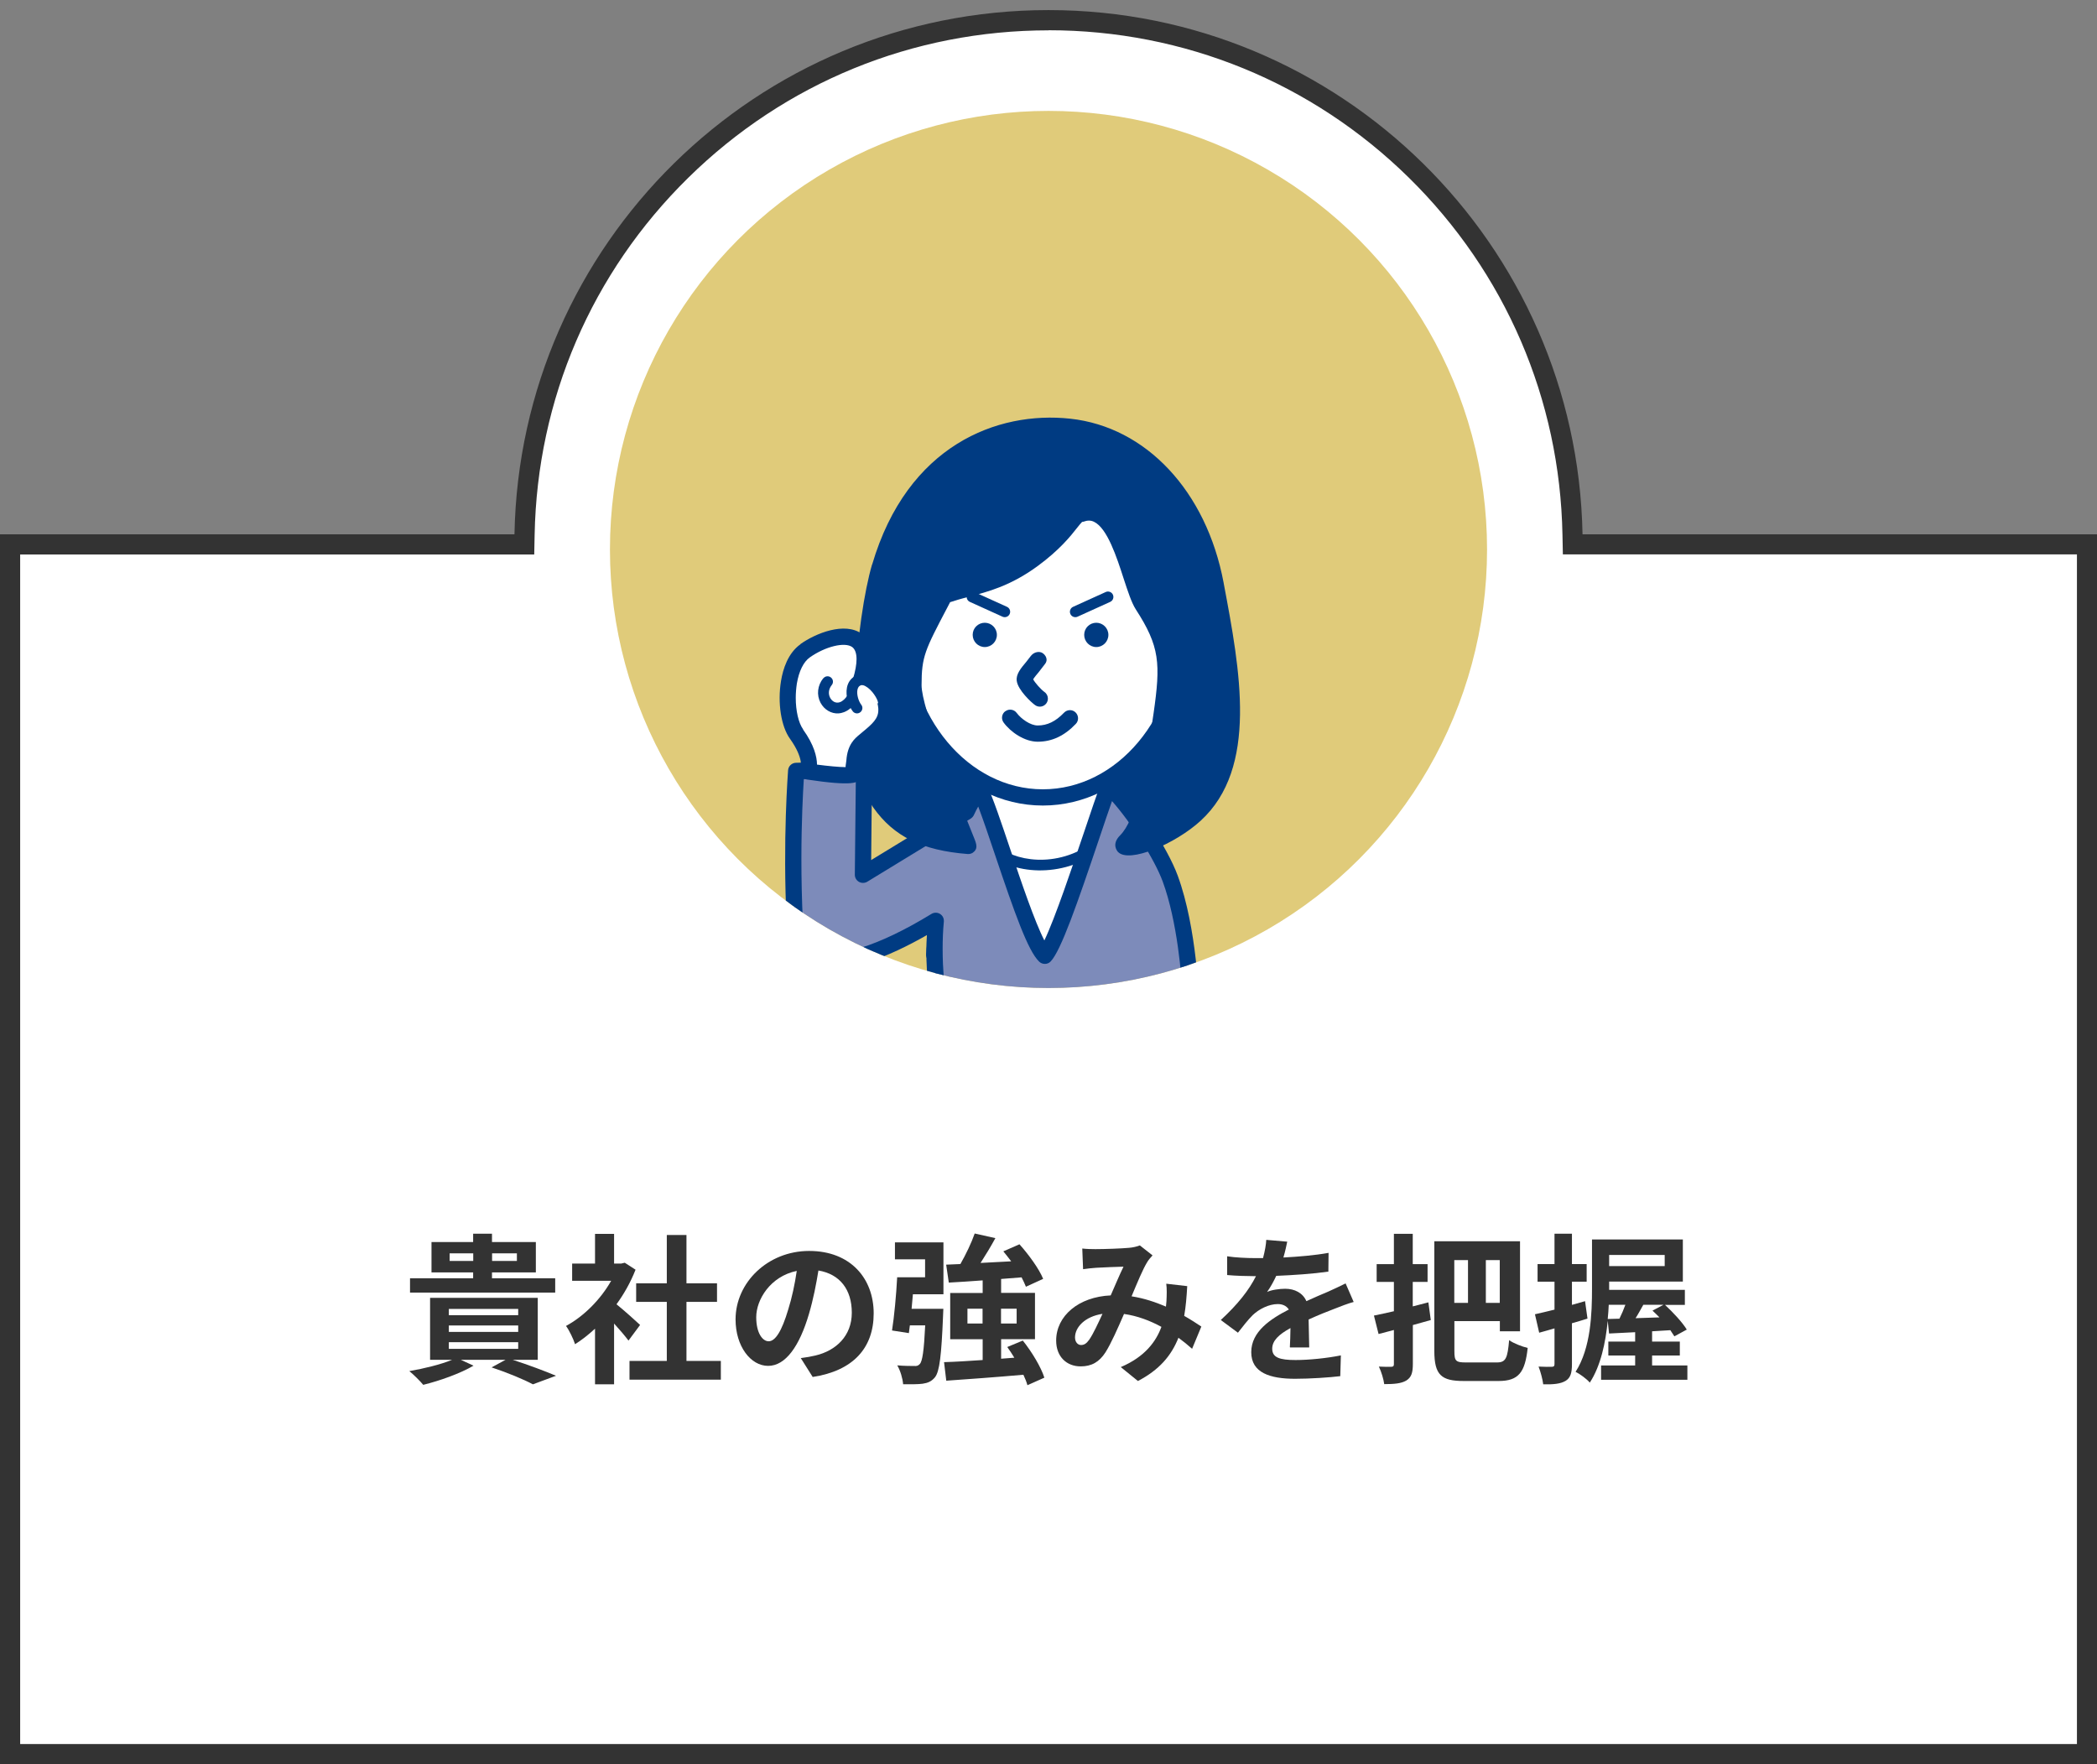 <?xml version="1.0" encoding="UTF-8"?>
<svg xmlns="http://www.w3.org/2000/svg" version="1.1" xmlns:xlink="http://www.w3.org/1999/xlink" viewBox="0 0 208 175">
  <rect x="0" y="0" width="208" height="175" fill="#808080" stroke="none"/>
  <defs>
    <style>
      .cls-1 {
        fill: #e0cb7a;
      }

      .cls-2, .cls-3, .cls-4 {
        isolation: isolate;
      }

      .cls-2, .cls-5 {
        fill: #003b82;
      }

      .cls-6, .cls-3 {
        fill: #fff;
      }

      .cls-7 {
        fill: none;
      }

      .cls-8 {
        fill: #333;
      }

      .cls-4 {
        fill: #7d8bba;
      }

      .cls-9 {
        clip-path: url(#clippath);
      }
    </style>
    <clipPath id="clippath">
      <circle class="cls-7" cx="104" cy="54.5" r="43.5"/>
    </clipPath>
  </defs>
  <!-- Generator: Adobe Illustrator 28.7.8, SVG Export Plug-In . SVG Version: 1.2.0 Build 200)  -->
  <g>
    <g id="_レイヤー_1" data-name="レイヤー_1">
      <g>
        <path class="cls-6" d="M1,174V54h51.01l.02-.98c.25-13.68,5.77-26.51,15.54-36.11,9.78-9.61,22.72-14.91,36.44-14.91s26.66,5.3,36.44,14.91c9.77,9.6,15.28,22.43,15.54,36.11l.02.98h51.01v120H1Z"/>
        <path class="cls-8" d="M104,3c13.45,0,26.14,5.19,35.74,14.62,9.58,9.42,14.99,21.99,15.24,35.41l.04,1.96h50.99v118H2V55h50.99l.04-1.96c.25-13.42,5.66-26,15.24-35.41,9.59-9.43,22.28-14.62,35.74-14.62M104,1c-28.94,0-52.44,23.19-52.97,52H0v122h208V53h-51.03c-.54-28.81-24.04-52-52.97-52h0Z"/>
      </g>
      <g>
        <path class="cls-8" d="M50.86,134.88c1.55.5,3.25,1.14,4.29,1.58l-2.29.85c-.9-.48-2.5-1.15-4.1-1.68l1.38-.75h-4.43l1.26.58c-1.33.78-3.36,1.5-4.99,1.9-.3-.37-.98-1.04-1.38-1.36,1.49-.26,3.12-.66,4.24-1.12h-2.18v-6.15h10.68v6.15h-2.48ZM55.08,128.21h-14.41v-1.42h6.26v-.58h-4.13v-3.01h4.13v-.83h1.87v.83h4.35v3.01h-4.35v.58h6.27v1.42ZM44.52,130.45h6.88v-.62h-6.88v.62ZM44.52,132.11h6.88v-.64h-6.88v.64ZM44.52,133.79h6.88v-.66h-6.88v.66ZM46.94,125.07v-.75h-2.34v.75h2.34ZM48.81,124.32v.75h2.46v-.75h-2.46Z"/>
        <path class="cls-8" d="M62.33,132.96c-.34-.45-.88-1.09-1.42-1.68v6.03h-1.89v-5.52c-.64.59-1.31,1.12-1.98,1.54-.16-.51-.61-1.44-.9-1.81,1.75-.94,3.43-2.62,4.48-4.48h-3.87v-1.71h2.27v-2.94h1.89v2.94h.72l.34-.08,1.07.69c-.48,1.22-1.12,2.37-1.89,3.43.77.62,2,1.73,2.34,2.05l-1.15,1.55ZM71.5,134.99v1.86h-9.06v-1.86h3.7v-5.86h-3.04v-1.84h3.04v-4.79h1.95v4.79h3.03v1.84h-3.03v5.86h3.41Z"/>
        <path class="cls-8" d="M79.42,134.71c.61-.08,1.06-.16,1.47-.26,2.03-.48,3.6-1.94,3.6-4.24s-1.18-3.83-3.31-4.19c-.22,1.34-.5,2.82-.94,4.31-.94,3.2-2.32,5.15-4.05,5.15s-3.23-1.94-3.23-4.61c0-3.65,3.19-6.79,7.3-6.79s6.4,2.74,6.4,6.19-2.05,5.7-6.05,6.31l-1.18-1.87ZM78.18,129.9c.37-1.17.66-2.53.85-3.84-2.62.54-4.02,2.85-4.02,4.59,0,1.6.64,2.39,1.23,2.39.66,0,1.3-.99,1.94-3.14Z"/>
        <path class="cls-8" d="M88.79,123.23h4.79v5.15h-3.03c-.05.48-.08.98-.13,1.44h3.15s-.02.48-.03.72c-.16,3.87-.34,5.49-.8,6.07-.35.42-.7.56-1.22.64-.43.06-1.17.06-1.94.05-.05-.59-.27-1.34-.58-1.87.69.06,1.34.06,1.67.06.26.02.4-.02.56-.19.26-.26.42-1.31.54-3.84h-1.52l-.1.77-1.67-.26c.22-1.39.42-3.55.51-5.28h2.77v-1.78h-2.99v-1.68ZM101.91,137.4c-.08-.3-.22-.66-.4-1.04-2.74.24-5.59.45-7.65.59l-.22-1.84c1.06-.03,2.39-.11,3.83-.21v-2.06h-3.22v-4.59h3.22v-1.25c-1.23.1-2.38.16-3.36.22l-.26-1.78,1.41-.06c.54-.94,1.1-2.11,1.42-3.03l2.05.46c-.45.83-.98,1.7-1.47,2.46.98-.05,2-.1,3.04-.16-.26-.34-.53-.69-.78-.99l1.6-.7c.91,1.02,1.94,2.42,2.35,3.43l-1.71.78c-.1-.27-.26-.59-.43-.93-.69.05-1.36.11-2.03.16v1.38h3.36v4.59h-3.36v1.94l1.31-.1c-.22-.37-.46-.72-.7-1.06l1.54-.64c.9,1.12,1.81,2.64,2.14,3.68l-1.66.74ZM97.46,131.28v-1.47h-1.5v1.47h1.5ZM99.29,129.81v1.47h1.55v-1.47h-1.55Z"/>
        <path class="cls-8" d="M118.25,133.79c-.42-.37-.88-.75-1.36-1.1-.71,1.79-1.91,3.19-4.02,4.29l-1.7-1.38c2.4-1.02,3.5-2.54,4.03-3.99-1.12-.61-2.37-1.09-3.71-1.28-.59,1.36-1.28,2.93-1.84,3.81-.62.96-1.38,1.39-2.46,1.39-1.39,0-2.43-.96-2.43-2.56,0-2.45,2.23-4.34,5.41-4.48.45-1.02.9-2.1,1.27-2.85-.62.02-1.99.06-2.71.11-.34.02-.9.08-1.3.14l-.08-2.05c.42.05.96.06,1.31.06.9,0,2.59-.06,3.33-.13.38-.03.8-.13,1.07-.24l1.26.99c-.22.24-.4.45-.53.67-.42.67-.99,2.05-1.55,3.39,1.23.19,2.38.58,3.41,1.02.02-.19.03-.37.05-.54.03-.61.05-1.22-.02-1.73l2.08.24c-.06,1.06-.14,2.05-.3,2.95.66.37,1.23.75,1.7,1.06l-.91,2.19ZM109.35,130.32c-1.76.27-2.72,1.34-2.72,2.34,0,.45.27.75.59.75s.54-.14.83-.54c.4-.59.85-1.57,1.3-2.54Z"/>
        <path class="cls-8" d="M127.94,133.62c.03-.46.05-1.2.06-1.89-1.17.64-1.81,1.26-1.81,2.05,0,.88.75,1.12,2.31,1.12,1.34,0,3.1-.18,4.5-.46l-.06,2.06c-1.06.13-2.99.26-4.48.26-2.48,0-4.35-.59-4.35-2.64s1.92-3.3,3.73-4.23c-.26-.4-.67-.54-1.1-.54-.9,0-1.87.51-2.48,1.09-.48.48-.93,1.06-1.47,1.75l-1.7-1.26c1.67-1.54,2.79-2.95,3.49-4.35h-.19c-.64,0-1.81-.03-2.67-.11v-1.86c.8.13,1.98.18,2.79.18h.77c.19-.72.3-1.36.32-1.81l2.08.18c-.08.38-.19.93-.38,1.57,1.49-.08,3.09-.21,4.48-.46l-.02,1.86c-1.52.22-3.47.35-5.17.42-.26.56-.58,1.14-.91,1.6.42-.21,1.26-.32,1.79-.32.96,0,1.76.42,2.11,1.23.82-.38,1.49-.66,2.15-.94.61-.27,1.17-.54,1.74-.82l.8,1.84c-.51.13-1.34.45-1.89.67-.71.27-1.6.62-2.58,1.07.02.88.05,2.05.06,2.77h-1.9Z"/>
        <path class="cls-8" d="M141.93,130.93c-.59.16-1.18.34-1.79.5v3.86c0,.9-.16,1.34-.66,1.65-.5.29-1.18.35-2.18.35-.06-.48-.29-1.25-.53-1.74.51.03,1.04.03,1.22.02.19,0,.27-.06.27-.26v-3.39c-.54.14-1.04.27-1.52.4l-.46-1.83c.58-.11,1.25-.27,1.98-.43v-2.91h-1.71v-1.76h1.71v-3.01h1.87v3.01h1.47v1.76h-1.47v2.43l1.55-.4.24,1.76ZM148.47,135.14c.9,0,1.06-.42,1.22-2.21.45.32,1.28.64,1.84.77-.26,2.4-.88,3.28-2.88,3.28h-3.47c-2.21,0-2.91-.59-2.91-2.98v-10.88h8.5v8.93h-2v-1.01h-4.51v2.98c0,.98.14,1.12,1.14,1.12h3.09ZM144.25,124.99v4.24h1.36v-4.24h-1.36ZM148.76,124.99h-1.38v4.24h1.38v-4.24Z"/>
        <path class="cls-8" d="M157.46,130.79c-.51.16-1.02.32-1.54.46v4.05c0,.88-.14,1.36-.62,1.66-.5.3-1.17.37-2.23.35-.05-.46-.26-1.25-.46-1.76.56.03,1.12.03,1.31.02.19,0,.27-.06.27-.27v-3.54c-.53.16-1.06.3-1.52.43l-.42-1.83c.54-.11,1.22-.29,1.94-.46v-2.77h-1.68v-1.75h1.68v-3.01h1.73v3.01h1.46v1.75h-1.46v2.3l1.3-.37.24,1.71ZM167.37,135.44v1.42h-8.56v-1.42h3.38v-.99h-2.66v-1.38h2.66v-.93l-2.59.13-.13-1.26c-.21,2.14-.69,4.47-1.78,6.13-.27-.34-1.01-.88-1.41-1.07,1.52-2.37,1.63-5.79,1.63-8.28v-4.85h9.01v4.18h-7.31v.82h7.51v1.49h-1.97c.8.74,1.74,1.75,2.16,2.45l-1.23.67c-.11-.18-.24-.38-.4-.61l-1.81.11v1.02h2.75v1.38h-2.75v.99h3.5ZM160.63,130.8c.21-.42.42-.91.59-1.38h-1.65c-.02.45-.05.93-.1,1.41l1.15-.03ZM159.61,124.48v1.1h5.51v-1.1h-5.51ZM163,129.42c-.26.46-.51.93-.77,1.33.75-.02,1.55-.05,2.37-.08-.24-.24-.46-.46-.69-.67l1.09-.58h-2Z"/>
      </g>
      <circle class="cls-1" cx="104" cy="54.5" r="43.5"/>
      <g class="cls-9">
        <g>
          <g>
            <path class="cls-2" d="M90.13,78.46c3.55,4.73,16.94,5.29,22.49,2.84,8.46-3.73,6.33-14.04,3.79-22.72-2.96-10.09-20.47-10.87-25.57-1.42-2.63,4.87-4.26,16.57-.71,21.3Z"/>
            <path class="cls-5" d="M90.14,56.77c-2.84,5.27-4.4,17.16-.65,22.17,3.83,5.11,17.62,5.67,23.46,3.09,9.9-4.37,6.07-17.42,4.23-23.69-1.36-4.65-5.86-7.92-11.72-8.54-5.45-.57-12.3,1.36-15.32,6.96ZM90.78,77.98c-3.23-4.31-1.82-15.62.77-20.44,2.67-4.95,8.82-6.64,13.74-6.13,4.08.43,8.94,2.6,10.35,7.39,2.74,9.33,4.23,18.42-3.34,21.76-5.14,2.27-18.21,1.82-21.52-2.59Z"/>
          </g>
          <g>
            <path class="cls-3" d="M94.51,84.48c-1.33,4.18-1.85,10.22-1.85,10.22l23.56.18s-.99-6.37-2.5-10.68c-1.51-4.32-4.29-7.34-6.79-9.63-2.06-1.88-5.44-.94-6.54.26-1.61,1.77-4.55,5.46-5.87,9.64Z"/>
            <path class="cls-5" d="M103.68,72.71c-1.53.07-3.09.71-3.89,1.59-1.34,1.47-4.6,5.37-6.05,9.94h0c-1.34,4.22-1.86,10.14-1.88,10.39-.02.22.06.45.21.61.15.17.36.26.59.26l23.56.18c.24,0,.46-.1.62-.28.15-.18.22-.42.19-.65-.04-.26-1.02-6.49-2.54-10.82-1.62-4.63-4.6-7.75-7.01-9.95-.99-.9-2.3-1.34-3.79-1.27ZM100.98,75.38c.44-.49,1.54-1.01,2.78-1.06.73-.03,1.79.09,2.62.85,2.27,2.07,5.07,5.01,6.57,9.3,1.13,3.23,1.98,7.69,2.31,9.6-1.7-.01-20.15-.16-21.71-.17.2-1.8.73-6.05,1.73-9.18h0c1.35-4.27,4.44-7.96,5.7-9.34Z"/>
          </g>
          <path class="cls-5" d="M108.51,83.48c-3.68,2.76-8.08,1.92-9.71.29-.21-.21-.55-.21-.76,0-.21.21-.21.55,0,.76,2.2,2.2,7.31,2.67,11.12-.19.24-.18.29-.51.11-.75-.18-.24-.51-.29-.75-.11Z"/>
          <g>
            <ellipse class="cls-3" cx="103.44" cy="62.29" rx="14.2" ry="16.81"/>
            <path class="cls-5" d="M88.43,62.29c0,9.71,6.73,17.61,15.01,17.61s15.01-7.9,15.01-17.61-6.73-17.61-15.01-17.61-15.01,7.9-15.01,17.61ZM90.04,62.29c0-8.82,6.01-16,13.4-16s13.4,7.18,13.4,16-6.01,16-13.4,16-13.4-7.18-13.4-16Z"/>
          </g>
          <path class="cls-5" d="M98.88,62.97c0,.67-.54,1.21-1.2,1.21s-1.2-.54-1.2-1.21.54-1.2,1.2-1.2,1.2.54,1.2,1.2Z"/>
          <path class="cls-5" d="M109.94,62.97c0,.67-.54,1.21-1.2,1.21s-1.2-.54-1.2-1.21.54-1.2,1.2-1.2,1.2.54,1.2,1.2Z"/>
          <path class="cls-5" d="M102.28,65.02l-.48.62c-.53.63-1.04,1.23-.95,1.89.11.91,1.46,2.16,1.82,2.41.36.26.86.18,1.12-.18.1-.14.15-.31.15-.47,0-.25-.12-.5-.34-.65-.36-.26-.96-.94-1.12-1.26.11-.19.37-.5.54-.7l.64-.83c.1-.13.15-.27.15-.41,0-.23-.13-.46-.35-.63-.35-.27-.91-.13-1.18.22Z"/>
          <path class="cls-5" d="M99.72,70.54c-.36.26-.44.77-.17,1.13.69.95,2.08,1.9,3.38,1.9,1.41,0,2.65-.58,3.78-1.77.31-.32.29-.83-.03-1.14-.32-.31-.83-.29-1.14.03-.83.87-1.66,1.27-2.61,1.27-.72,0-1.64-.65-2.08-1.24-.26-.36-.77-.44-1.13-.17Z"/>
          <g>
            <path class="cls-4" d="M116.07,87.15c-.98-2.66-3.96-7.18-6.09-9.19-1.38,3.61-4.98,15.4-6.35,16.84-1.72-1.66-4.97-13.47-6.43-16.48-.51.56-.95,1.33-1.34,2.2l-10.26,6.26.11-10.48-6.73.17s-.55,6.71-.14,15.03c.37,7.49,10.56,1.9,13.98-.19-.41,4.2.28,8.37.28,8.37h25.04s-.17-7.36-2.07-12.53Z"/>
            <path class="cls-5" d="M85.68,75.49l-6.73.17c-.41.01-.75.33-.78.74,0,.07-.55,6.86-.14,15.14.1,1.97.82,3.33,2.16,4.03,2.98,1.57,8.21-.8,11.75-2.82-.02.46-.06.94-.06,1.38,0,3.06.4,5.54.42,5.67.06.39.4.67.79.67h25.04c.22,0,.42-.09.58-.24.15-.16.23-.36.23-.58,0-.31-.2-7.56-2.12-12.79h0c-1.02-2.79-4.08-7.41-6.3-9.5-.2-.18-.47-.26-.73-.2-.26.06-.48.25-.57.5-.42,1.1-1.03,2.9-1.73,4.99-1.12,3.31-2.85,8.45-3.9,10.63-.96-1.86-2.32-5.87-3.36-8.98-.93-2.76-1.73-5.15-2.31-6.35-.12-.24-.34-.41-.61-.45-.26-.04-.53.06-.71.25-.48.52-.92,1.25-1.35,2.17-.32.2-6.96,4.24-8.84,5.39.02-2.15.09-9.03.09-9.04,0-.22-.09-.42-.24-.57-.16-.15-.37-.24-.59-.23ZM84.89,77.12c-.01,1.41-.1,9.65-.1,9.65,0,.29.16.56.41.7.25.14.57.14.82-.01l10.26-6.26c.14-.09.25-.21.32-.36.14-.32.29-.58.43-.84.48,1.27,1.07,3.01,1.68,4.83,1.91,5.67,3.24,9.47,4.36,10.55.15.15.36.23.58.23.21,0,.42-.09.57-.25,1.01-1.06,2.63-5.71,4.81-12.18.48-1.43.91-2.71,1.27-3.72,1.92,2.17,4.21,5.76,5.03,7.98h0c1.46,3.99,1.88,9.41,1.98,11.45h-23.5c-.12-.92-.31-2.71-.31-4.76,0-.88.03-1.8.12-2.72,0-.03,0-.05,0-.08,0-.28-.14-.53-.38-.68-.26-.16-.59-.16-.85,0-5.26,3.22-9.54,4.54-11.45,3.53-.81-.43-1.23-1.3-1.3-2.69-.11-2.24-.15-4.37-.15-6.29,0-3.74.16-6.64.24-7.92,1-.03,4.04-.1,5.16-.13ZM92.01,91.31s0-.05,0-.08c0,.03,0,.05,0,.08,0,0,0,0,0,0Z"/>
          </g>
          <g>
            <path class="cls-2" d="M120.57,57.96c-1.47-7.79-6.66-14.78-14.52-15.62-6.07-.65-15.21,1.76-18.78,13.89-1.58,5.37-2.83,19.4.02,23.43,2.01,2.84,4.81,3.95,8.76,4.26.22.22-5.44-12.73-5.44-15.95s.47-3.93,3.08-8.9c2.42-.88,5.21-.95,8.76-3.55s4.05-4.55,4.73-4.5c3.79-1.42,4.85,6.97,6.15,9,2.6,4.02,2.6,5.92,1.89,10.89-1.03,7.19-1.97,10.97-3.55,12.55-1.41,1.41,3.61.36,6.86-2.6,5.44-4.97,3.61-14.51,2.04-22.87Z"/>
            <path class="cls-5" d="M86.5,55.99c-1.52,5.16-3.04,19.63.13,24.12,2.03,2.86,4.82,4.24,9.35,4.6.18.01.36-.03.51-.13.26-.18.36-.39.36-.62,0-.26-.11-.54-.23-.84l-.52-1.3c-1.28-3.16-4.69-11.57-4.69-13.86,0-2.84.34-3.49,2.57-7.73,0,0,.14-.26.26-.5.56-.19,1.15-.35,1.77-.52,1.98-.51,4.22-1.09,6.91-3.06,2.18-1.6,3.27-2.97,3.92-3.8.19-.24.4-.5.49-.58.05,0,.11-.01.13-.02.4-.15.74-.15,1.06.01,1.31.63,2.25,3.51,2.93,5.62.42,1.28.78,2.39,1.2,3.05,2.4,3.71,2.48,5.37,1.77,10.34-.88,6.14-1.78,10.55-3.32,12.09-.88.88-.28,1.56-.21,1.64,1.11,1.17,5.71-.81,8.19-3.08,5.75-5.25,3.92-14.94,2.31-23.5l-.02-.12c-1.71-9.08-7.69-15.46-15.22-16.27-7.21-.78-16.15,2.62-19.64,14.46ZM87.95,79.18c-1.11-1.56-1.54-5.03-1.54-8.9,0-5.03.73-10.75,1.64-13.83,3.2-10.89,11.36-14.02,17.92-13.31,8.28.89,12.62,8.62,13.81,14.97h0l.02.12c.76,4.05,1.58,8.37,1.58,12.25s-.83,7.42-3.39,9.75c-1.67,1.52-3.72,2.43-5.01,2.81,1.23-1.92,2.09-5.37,3.04-12.04.25-1.72.41-3.1.41-4.34,0-2.41-.61-4.3-2.42-7.1-.31-.48-.66-1.55-1.02-2.67-.86-2.64-1.83-5.64-3.76-6.57-.65-.31-1.34-.33-2.06-.12-.66-.01-1.07.51-1.59,1.16-.64.81-1.6,2.02-3.61,3.5-2.43,1.78-4.52,2.32-6.36,2.8-.76.2-1.49.38-2.2.64-.19.07-.34.21-.44.38l-.42.8c-2.28,4.34-2.75,5.24-2.75,8.48,0,2.3,2.43,8.61,4.81,14.47,0,0,.12.3.21.53-3.25-.46-5.35-1.62-6.87-3.78Z"/>
          </g>
          <g>
            <g>
              <path class="cls-3" d="M79.01,72.81c-1.29-1.79-1.28-6.74.85-8.25,2.52-1.78,7.32-2.82,5.52,3.04-.25.81,2.33-.19,2.55,2.63.12,1.45-.96,2.26-2.03,3.15-.45.38-1.05.76-1.13,2.1-.03.49-.19.65-.03,1.2.16.55-4.58-.16-4.58-.16,0,0,.6-1.27-1.15-3.71Z"/>
              <path class="cls-5" d="M79.4,63.9c-1.24.88-1.74,2.46-1.93,3.64-.36,2.15,0,4.51.89,5.74h0c1.39,1.94,1.07,2.93,1.06,2.94-.08.23-.06.5.06.7.12.21.33.37.56.4,4.65.7,5.01.28,5.28-.03.15-.17.22-.37.22-.59,0-.08-.01-.17-.03-.25-.03-.09-.04-.15-.04-.21s.01-.12.03-.22l.07-.5c.06-.89.36-1.13.74-1.44l.27-.23c1.02-.84,2.16-1.79,2.16-3.41,0-.09,0-.19-.01-.29-.18-2.25-1.67-2.71-2.45-2.88.18-.7.29-1.35.29-1.91,0-1.13-.37-1.96-1.09-2.49-1.69-1.22-4.57-.06-6.09,1.02ZM79.66,72.34h0c-.46-.64-.73-1.85-.73-3.12,0-.47.04-.95.11-1.42.21-1.23.66-2.15,1.28-2.59,1.54-1.09,3.47-1.56,4.21-1.03.28.21.43.62.43,1.2,0,.53-.12,1.2-.36,1.98,0,0,.08.85.08.85.25.43.7.53,1.1.61.69.15,1.24.26,1.34,1.47,0,.05,0,.1,0,.15,0,.83-.58,1.36-1.58,2.18l-.26.22c-.49.4-1.22,1-1.33,2.59l-.04.3c-.02.1-.03.23-.04.36-.64,0-1.74-.11-2.83-.25-.01-.77-.28-1.95-1.39-3.49Z"/>
            </g>
            <path class="cls-5" d="M81.66,67.27c-.58.72-.68,1.66-.27,2.44.37.69,1.07,1.1,1.8,1.05.59-.05,1.68-.43,2.4-2.52.1-.28-.05-.59-.33-.68-.28-.1-.59.05-.68.33-.38,1.09-.92,1.76-1.47,1.8-.36.03-.64-.23-.77-.48-.21-.4-.15-.87.16-1.26.19-.23.15-.57-.08-.75-.23-.19-.57-.15-.75.08Z"/>
            <g>
              <path class="cls-3" d="M87.63,69.63c-.09-.81-1.5-2.66-2.55-2.1-.96.51-.56,2.09-.07,2.7"/>
              <path class="cls-5" d="M84.83,67.05c-.43.23-.72.63-.82,1.14-.17.85.17,1.85.58,2.37.18.23.52.27.75.08.23-.18.27-.52.08-.75-.25-.32-.47-1-.37-1.48.06-.27.18-.36.28-.41.05-.03.2-.11.51.06.66.35,1.21,1.27,1.25,1.62.03.29.3.51.59.48.29-.03.51-.3.48-.59-.08-.73-.89-1.97-1.82-2.46-.68-.36-1.2-.23-1.52-.06Z"/>
            </g>
          </g>
          <path class="cls-5" d="M95.93,58.99c-.12.27,0,.59.27.71l3.24,1.47c.27.12.59,0,.71-.27.12-.27,0-.59-.27-.71l-3.24-1.47c-.27-.12-.59,0-.71.27Z"/>
          <path class="cls-5" d="M109.68,58.72l-3.24,1.47c-.27.12-.39.44-.27.71.12.27.44.39.71.27l3.24-1.47c.27-.12.39-.44.27-.71-.12-.27-.44-.39-.71-.27Z"/>
        </g>
      </g>
    </g>
  </g>
</svg>